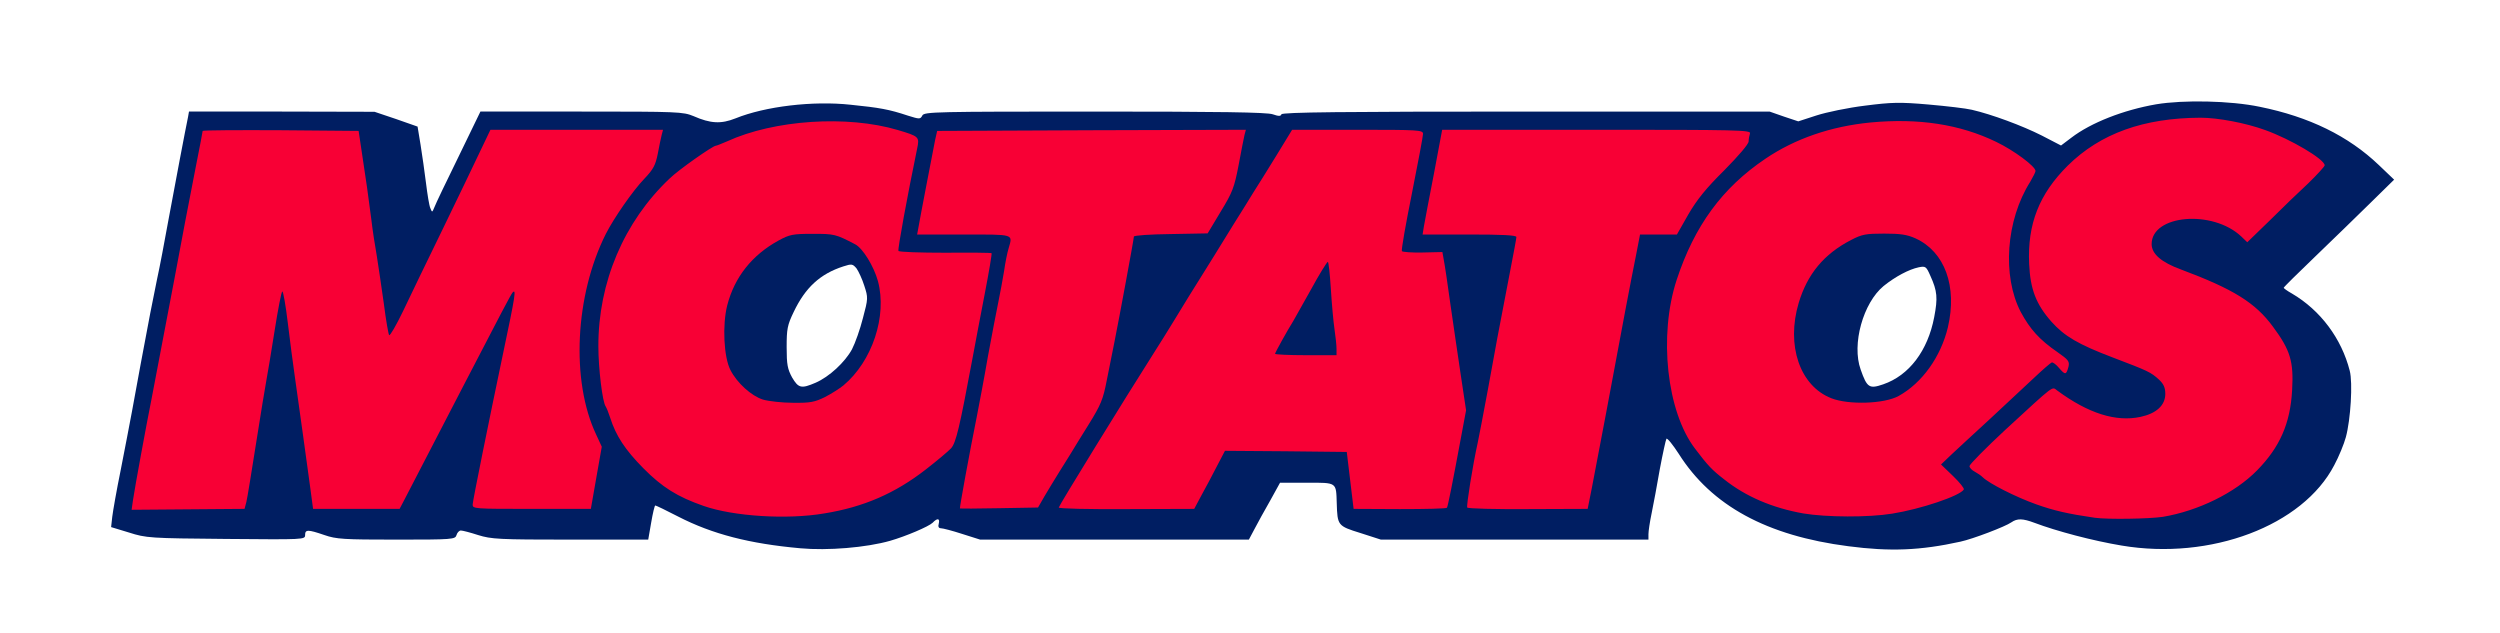 <?xml version="1.0" encoding="utf-8"?>
<!DOCTYPE svg PUBLIC "-//W3C//DTD SVG 1.0//EN" "http://www.w3.org/TR/2001/REC-SVG-20010904/DTD/svg10.dtd">
<svg version="1.0" xmlns="http://www.w3.org/2000/svg" width="549px" height="139px" viewBox="0 0 549 139" preserveAspectRatio="xMidYMid meet">
 <rect x="0" y="0" width="549" height="139" fill="#333333" stroke="none"/>
 <g fill="#ffffff">
  <path d="M0 69.50 l0 -69.50 274.50 0 274.50 0 0 69.50 0 69.50 -274.50 0 -274.50 0 0 -69.50z m423 48.95 c2.05 -0.30 4.75 -0.75 6 -1 2.75 -0.60 9.85 -3.30 11.20 -4.25 1.35 -0.90 5.50 -0.85 8.05 0.10 8.25 3.15 20.60 5.70 27.45 5.70 10.80 0 24 -5.10 30.60 -11.85 3.05 -3.10 6.05 -8.10 7.20 -11.90 0.90 -3.10 1.45 -10.55 0.95 -12.65 -1.75 -6.75 -6.50 -13 -12.65 -16.65 -1.50 -0.90 -1.80 -1.30 -1.80 -2.75 0 -1.55 0.65 -2.35 6.90 -8.35 3.75 -3.60 8.90 -8.55 11.35 -11 l4.50 -4.40 -2.70 -2.50 c-10.50 -9.80 -29.70 -15.10 -45.05 -12.50 -7.20 1.20 -14.30 4 -18.65 7.30 -1.40 1.05 -2.85 1.75 -3.70 1.75 -0.80 0 -3.40 -1 -5.75 -2.20 -4.50 -2.35 -11.35 -4.85 -15.65 -5.75 -1.35 -0.30 -5.20 -0.75 -8.50 -1.05 -7.15 -0.65 -16.10 0.25 -22.15 2.30 -4.40 1.45 -7 1.50 -10.60 0.20 -2.65 -1 -4 -1 -54.85 -1 -37.50 0 -52.15 0.15 -52.15 0.55 0 0.35 -0.85 0.45 -2.60 0.20 -1.45 -0.20 -19.15 -0.45 -39.30 -0.55 -32.40 -0.20 -36.65 -0.15 -36.90 0.55 -0.40 1 -4 1 -6.55 0.05 -2.65 -1 -6.10 -1.65 -11.90 -2.30 -6.85 -0.70 -16.90 0.60 -22.75 3 -3.40 1.35 -8.45 1.20 -12.15 -0.45 -2.35 -1 -3.15 -1.05 -23.15 -1.05 l-20.70 0 -4.80 9.85 c-2.65 5.45 -5 10.40 -5.25 11.05 -0.30 0.85 -0.80 1.10 -2.15 1.10 -1.95 0 -1.95 0 -2.80 -6.50 -0.30 -2.35 -0.80 -6.05 -1.15 -8.25 l-0.65 -3.95 -4.70 -1.65 -4.75 -1.60 -18.85 -0.05 -18.90 0 -0.20 1.10 c-0.55 2.65 -2.85 14.80 -4.30 22.65 -0.85 4.70 -1.95 10.55 -2.50 13 -0.50 2.50 -1.15 5.85 -1.50 7.50 -1.15 6.10 -3.15 16.65 -4 21.50 -1.40 7.65 -4 20.90 -4.25 21.75 -0.15 0.55 0.75 1.05 3.65 1.95 3.70 1.20 4.55 1.25 19.75 1.40 15.65 0.15 15.85 0.15 15.85 -0.85 0 -0.85 0.30 -1 2.15 -1 1.20 0 3.50 0.45 5.10 1 2.55 0.90 4.20 1 14.30 1 10.95 0 11.40 -0.05 11.70 -1 0.45 -1.35 3.55 -1.35 7.75 0 2.85 0.90 4.50 1 18.75 1 l15.60 0 0.65 -3.75 0.65 -3.75 1.75 0 c1.15 0 3.50 0.90 6.55 2.45 12.85 6.60 31.20 8.80 43.55 5.30 3.45 -1 8.40 -3.10 9.30 -3.95 0.45 -0.45 1.60 -0.80 2.75 -0.80 1.55 0 1.95 0.20 1.95 0.90 0 0.70 1 1.20 4.45 2.25 l4.40 1.35 27.95 0 27.95 0 1.25 -2.35 c0.70 -1.35 2.25 -4.15 3.45 -6.30 l2.15 -3.85 7.40 0 c8.35 0 7.90 -0.25 8.05 4.50 0.15 4.90 0.20 5 5.20 6.55 l4.50 1.45 27.90 0 27.85 0 0 -1.05 c0 -0.60 0.35 -2.90 0.80 -5.15 0.40 -2.20 1.25 -6.75 1.85 -10.05 l1.15 -6 1.75 -0.15 c1.65 -0.15 1.85 0 4.05 3.50 7.10 11.20 19.60 18.15 36.65 20.35 7.15 0.90 9.70 0.90 16.25 0z"/>
  <path d="M172.45 84.40 c-1.10 -1.95 -1.20 -2.70 -1.20 -8.15 0 -5.70 0.10 -6.15 1.55 -9.30 2.05 -4.30 4.45 -6.90 8.05 -8.70 2.15 -1.10 3.60 -1.50 5.65 -1.50 l2.75 0 1.25 2.45 c1.70 3.50 1.85 7.15 0.50 12.30 -1.45 5.45 -3.15 8.60 -6 11.10 -2.85 2.55 -5.95 3.90 -8.95 3.90 -2.25 0 -2.40 -0.10 -3.60 -2.10z"/>
  <path d="M408.30 85.40 c-0.40 -0.65 -1.10 -2.20 -1.55 -3.50 -1.20 -3.60 -0.35 -11.20 1.70 -15.60 2.45 -5.10 7.75 -8.80 13.10 -9.20 l2.85 -0.20 1.10 2.35 c1.50 3.30 1.75 6.75 0.80 11.65 -1.15 6 -3.40 10 -7.25 12.75 -2.85 2.05 -5.05 2.85 -7.85 2.85 -1.70 0 -2.35 -0.25 -2.90 -1.10z"/>
 </g>
 <g fill="#f80035">
  <path d="M458.50 115.20 c-5.85 -0.85 -8.90 -1.55 -12.95 -3 -4.90 -1.75 -12 -5.50 -12.10 -6.40 -0.05 -0.30 -0.25 0.35 -0.40 1.40 -0.25 1.70 -0.60 2.15 -2.55 3.10 -5.90 3 -14.65 4.70 -24.40 4.70 -13.05 0 -21.65 -2.45 -29 -8.20 -5.40 -4.30 -8.55 -8.95 -10.85 -16.30 -1.05 -3.45 -1.35 -5.60 -1.60 -11.25 -0.35 -8.60 0.30 -14.15 2.35 -20 0.85 -2.50 1.70 -4.90 1.85 -5.35 0.25 -0.80 -0.15 -0.90 -3.45 -0.90 l-3.75 0 -0.80 4.15 c-0.45 2.25 -1.55 7.80 -2.40 12.35 -2.80 15.15 -6.20 33.05 -7.40 39.25 l-0.90 4.50 -14.70 0 -14.70 0 -0.20 -2.25 -0.20 -2.25 -0.55 2.25 -0.60 2.25 -11.70 0 -11.75 0 -0.75 -6.25 -0.75 -6.25 -11.85 -0.15 -11.90 -0.10 -1.75 3.35 c-0.95 1.90 -2.50 4.75 -3.40 6.40 l-1.60 3 -16.40 0.15 -16.35 0.10 0 -1.60 -0.05 -1.65 -0.75 1.40 -0.75 1.35 -8.20 0.10 c-4.55 0.05 -9.10 0.10 -10.10 0.15 l-1.90 0 0.05 -2.25 c0.05 -1.25 0.50 -4.45 1.05 -7.15 l1 -4.90 -1.80 1.70 c-10.35 9.90 -22.05 14.30 -37.90 14.35 -10.85 0 -17.35 -1.30 -24.70 -5 -3.65 -1.85 -10.80 -8.75 -12.30 -11.85 l-0.90 -1.90 -0.35 3.75 c-0.20 2.05 -0.80 5.90 -1.25 8.50 l-0.95 4.75 -14.45 0 -14.50 0 0.05 -2.50 c0 -2.15 3.65 -20.90 6 -31.10 0.40 -1.80 0.70 -3.45 0.60 -3.70 -0.10 -0.25 -1.85 2.85 -3.90 6.95 -3.30 6.40 -11 21.25 -14.60 28.10 l-1.15 2.25 -11 0 -11 0 -0.60 -4.75 c-0.35 -2.60 -1.10 -7.90 -1.65 -11.75 -2.25 -16.05 -2.55 -18.10 -2.85 -20.50 -0.35 -2.50 -0.35 -2.45 -1.20 2.75 -0.45 2.90 -1.30 8.20 -1.90 11.75 -0.55 3.60 -1.60 9.95 -2.25 14.10 -0.70 4.20 -1.40 7.85 -1.55 8.15 -0.20 0.30 -5.40 0.50 -14.10 0.50 l-13.80 0 0.30 -3.60 c0.25 -3.20 1.80 -12.30 4.10 -23.65 0.70 -3.40 2.60 -13.45 5.05 -26.50 1.70 -9.25 3 -15.90 4.70 -24.65 0.85 -4.20 1.50 -7.75 1.50 -7.85 0 -0.15 8.40 -0.20 18.65 -0.15 l18.60 0.15 0.60 4 c0.95 6.20 1.65 11.15 2.20 15.50 0.25 2.20 0.80 5.70 1.20 7.75 0.35 2.05 0.85 5.20 1 7 0.15 1.80 0.50 4.05 0.70 5 l0.40 1.75 1.75 -3.75 c1 -2.05 4.50 -9.30 7.80 -16.10 3.30 -6.85 7 -14.40 8.15 -16.90 l2.15 -4.50 20.40 0 20.40 0 0 1.90 c-0.05 1 -0.35 3.20 -0.75 4.85 -0.95 3.95 -0.95 4.10 0.40 2.90 1.25 -1.15 8.60 -6.15 9.05 -6.15 0.20 0 1.25 -0.45 2.45 -0.95 8.45 -3.85 21.40 -5.45 32.85 -4 5.45 0.65 11 2.30 12.10 3.50 0.80 0.95 0.85 0.95 1 -0.40 l0.15 -1.40 35.40 -0.15 35.35 -0.10 0 1.60 c0 1.40 -1.20 8.05 -2.25 12.90 -0.35 1.35 0.75 -0.20 6.25 -9.20 l3.25 -5.30 15.90 0 15.85 0 0.05 2.65 0.10 2.60 0.50 -2.60 0.50 -2.65 35.40 0 35.45 0 0 1.65 c0 0.85 -0.20 2.45 -0.45 3.45 l-0.45 1.85 2.10 -1.35 c8.70 -5.50 20.15 -8.05 33.80 -7.45 7.50 0.35 13 1.65 18.85 4.50 5.60 2.70 8.65 5.35 8.65 7.60 l0 1.65 4 -3.95 c4.10 -4 7.20 -5.95 13.30 -8.25 3.80 -1.40 16.15 -2.95 20.15 -2.45 9.40 1.05 18.15 4.15 23.90 8.45 1.85 1.35 2.10 1.80 2.15 3.55 0 1.90 -0.25 2.25 -8.35 10.10 -7.65 7.35 -8.55 8.10 -10.20 8.15 -1.20 0 -2.10 -0.35 -2.75 -1.05 -1.30 -1.45 -5 -3.25 -7.50 -3.65 -3.80 -0.65 -8.70 1.45 -8.70 3.75 0 1.30 2.05 2.70 6.15 4.20 11.35 4.25 16.20 7.25 20 12.50 4 5.45 4.55 7.45 4.20 15.45 -0.25 7.20 -1.20 10.50 -4.30 14.95 -5 7.30 -14.05 12.70 -24.10 14.35 -2.95 0.45 -15.10 0.60 -17.95 0.20z m-27.50 -13.30 c0 -1.50 -0.05 -1.55 -0.85 -0.80 -0.65 0.70 -0.70 1 -0.15 1.60 0.90 1.10 1 1 1 -0.80z m-299 -10.15 c-0.30 -0.75 -0.65 -1.25 -0.80 -1.15 -0.10 0.15 0.05 0.85 0.35 1.60 0.80 1.70 1.15 1.35 0.45 -0.45z m196 -22.75 c0.60 -3.15 1.55 -7.85 2.05 -10.35 0.50 -2.55 0.95 -4.85 0.95 -5.15 0 -0.30 -3.60 -0.50 -10.05 -0.50 l-10.10 0 0.30 -3.85 0.25 -3.90 -0.65 2.75 c-0.35 1.50 -0.75 3.50 -0.95 4.40 l-0.30 1.70 4.35 -0.20 4.40 -0.15 0.35 2 c0.20 1.10 0.80 5.25 1.35 9.25 0.60 4 1.60 11 2.30 15.60 0.70 4.55 1.25 9.05 1.30 10 0.05 1.50 0.90 -2.70 4.45 -21.60z m140.90 20.95 c1.60 -0.30 2.95 -1 3.90 -2 l1.40 -1.45 -1.40 -1.45 c-1.45 -1.50 -3.65 -2.55 -12.05 -5.70 l-4.50 -1.70 -0.15 1.30 c-0.40 4.20 -0.60 4.55 -2.15 4.55 l-1.55 0 1.45 1.15 c2.80 2.35 7.60 4.65 11.40 5.50 0.55 0.15 1.05 0.25 1.10 0.30 0.05 0 1.20 -0.20 2.55 -0.50z m-338.35 -3.80 c-0.70 -3.70 -0.90 -12.70 -0.45 -17.65 l0.35 -3.75 -0.75 3 c-1.10 4.70 -1.10 12.75 0 17.65 1.10 4.70 1.65 5.20 0.85 0.75z m121.50 -10.40 c1.05 -1.65 3 -4.75 4.30 -6.90 1.30 -2.15 2.75 -4.45 3.15 -5.15 3.05 -4.80 6.30 -10 6.40 -10.30 0.10 -0.25 -3.30 -0.40 -7.60 -0.40 -4.30 0 -7.80 0.20 -7.80 0.45 0 0.60 -3.30 18.50 -4.25 22.80 -0.40 1.95 -0.95 4.95 -1.25 6.75 -0.30 1.80 -0.70 3.80 -0.85 4.50 -0.15 0.70 1.15 -1 2.85 -3.75 1.75 -2.75 4 -6.35 5.05 -8z m-72.40 9.95 c1.45 -0.75 3.25 -1.90 4.05 -2.55 3.95 -3.30 7.25 -9.30 8.05 -14.65 0.60 -4.30 -2.45 -11.80 -5.45 -13.35 -3.75 -1.95 -4.75 -2.25 -7.95 -2.20 -3.90 0 -6.90 1.35 -10.90 4.95 -6.10 5.45 -8.70 15.80 -5.50 21.95 3.25 6.35 11.35 9.05 17.70 5.85z m235.80 -0.25 c7.25 -3.95 12.70 -14.60 11.10 -21.75 -1.15 -4.95 -3.45 -8.05 -7.40 -9.80 -8.55 -3.80 -19.30 2.90 -22.65 14.10 -0.55 1.85 -1 4.25 -1 5.35 0 5.35 3.50 10.80 8.15 12.65 3.50 1.35 8.65 1.15 11.80 -0.55z m35.65 -2.55 c-0.45 -0.45 -0.75 -0.45 -1.20 0 -0.45 0.45 -0.35 0.60 0.60 0.60 0.95 0 1.05 -0.15 0.60 -0.60z m-159.30 -7.25 c-0.20 -0.50 -0.50 -3.15 -0.65 -5.90 -0.15 -2.75 -0.45 -5.30 -0.60 -5.65 -0.20 -0.35 -1.15 0.90 -2.50 3.25 -1.15 2.15 -2.80 5.10 -3.60 6.55 l-1.50 2.60 4.60 0 c4.10 0 4.50 -0.10 4.25 -0.85z m152.95 -10.90 c-0.95 -2.70 -0.95 -12.65 -0.05 -16.25 0.40 -1.50 0.65 -2.80 0.55 -2.90 -0.35 -0.35 -2.15 6.30 -2.45 8.70 -0.30 3.25 0.45 8.60 1.55 10.90 1.10 2.30 1.30 2.05 0.40 -0.45z m-224.75 -11.35 c0 -0.25 -4.50 -0.40 -10 -0.40 l-10 0 0 -1.35 c0 -1.65 -0.25 -1.40 -0.65 0.75 l-0.35 1.70 10.50 -0.20 c5.80 -0.05 10.50 -0.30 10.50 -0.50z m92.90 -14.90 c0 -1.10 -0.05 -1.10 -0.40 0.25 -0.20 0.85 -0.40 1.95 -0.40 2.50 0 0.80 0.10 0.75 0.40 -0.25 0.20 -0.70 0.40 -1.80 0.40 -2.50z"/>
 </g>
 <g fill="#001e62">
  <path d="M175.75 120.40 c-11.15 -1 -19.30 -3.10 -26.80 -6.95 -2.60 -1.35 -4.90 -2.45 -5.05 -2.45 -0.15 0 -0.55 1.70 -0.90 3.75 l-0.65 3.75 -17.10 0 c-15.75 0 -17.35 -0.10 -20.25 -1 -1.70 -0.55 -3.40 -1 -3.80 -1 -0.35 0 -0.80 0.45 -0.95 1 -0.30 0.95 -0.75 1 -13.20 1 -11.60 0 -13.20 -0.10 -15.80 -1 -3.65 -1.25 -4.25 -1.25 -4.25 0 0 1 -0.20 1 -17.35 0.85 -16.80 -0.15 -17.55 -0.20 -21.30 -1.40 l-3.95 -1.20 0.25 -2.25 c0.15 -1.25 0.95 -5.85 1.85 -10.25 0.85 -4.40 2 -10.25 2.50 -13 0.85 -4.85 2.85 -15.40 4 -21.50 0.35 -1.65 1 -5 1.50 -7.50 0.55 -2.45 1.65 -8.30 2.50 -13 1.45 -7.85 3.75 -20 4.30 -22.60 l0.20 -1.15 20.40 0 20.35 0.05 4.75 1.60 4.70 1.65 0.65 3.95 c0.35 2.20 0.90 6 1.20 8.45 0.30 2.45 0.70 4.95 0.95 5.50 0.40 1 0.40 1 0.90 -0.20 0.25 -0.70 2.65 -5.70 5.30 -11.10 l4.80 -9.90 22.20 0 c21.25 0 22.30 0.05 24.60 1 3.75 1.65 6.05 1.75 9.20 0.50 6.55 -2.65 17 -3.90 25.30 -3 6.35 0.65 8.40 1 12.60 2.40 2.55 0.80 2.70 0.80 3.15 -0.05 0.45 -0.80 2.95 -0.85 37.90 -0.85 27.20 0 37.85 0.15 39.05 0.60 1.30 0.45 1.75 0.45 1.90 0 0.15 -0.45 13.40 -0.60 53.70 -0.60 l53.50 0 3.15 1.10 3.15 1.05 4 -1.30 c2.15 -0.70 6.95 -1.70 10.65 -2.15 5.85 -0.75 7.65 -0.80 13.95 -0.25 4 0.35 8.25 0.85 9.50 1.15 4.35 1 11.10 3.50 15.35 5.65 l4.25 2.20 2.25 -1.70 c4.30 -3.30 11.45 -6.10 18.65 -7.35 6 -1 16.30 -0.80 22.75 0.55 10.85 2.20 19.45 6.40 26.15 12.80 l3.35 3.20 -5.25 5.15 c-2.90 2.85 -8.35 8.15 -12.10 11.75 -3.80 3.65 -6.90 6.70 -6.90 6.85 0 0.10 0.80 0.70 1.80 1.25 6.30 3.70 10.90 9.90 12.70 16.95 0.70 2.65 0.20 10.75 -0.85 14.60 -0.40 1.50 -1.55 4.30 -2.55 6.15 -6.90 13.30 -27.15 20.95 -46.70 17.65 -6.30 -1.05 -14.25 -3.15 -19.15 -5 -2.55 -0.95 -3.75 -1 -5.05 -0.10 -1.35 0.95 -8.45 3.65 -11.20 4.25 -8.85 1.95 -15.45 2.20 -24.60 1 -17.90 -2.30 -30.05 -8.90 -37.25 -20.30 -1.30 -2 -2.50 -3.50 -2.70 -3.30 -0.15 0.25 -0.80 3.20 -1.45 6.65 -0.60 3.45 -1.40 7.80 -1.80 9.70 -0.40 1.90 -0.70 3.95 -0.70 4.60 l0 1.20 -29.35 0 -29.40 0 -4.50 -1.45 c-5 -1.55 -5.05 -1.65 -5.20 -6.55 -0.15 -4.65 0.10 -4.50 -6.55 -4.50 l-5.90 0 -2.15 3.90 c-1.20 2.10 -2.75 4.90 -3.45 6.25 l-1.25 2.35 -29.50 0 -29.50 0 -3.95 -1.25 c-2.15 -0.70 -4.25 -1.25 -4.70 -1.25 -0.45 0 -0.65 -0.35 -0.45 -1 0.30 -1.20 -0.30 -1.30 -1.35 -0.20 -0.90 0.85 -5.85 2.95 -9.30 3.95 -5.25 1.50 -13.75 2.20 -19.75 1.65z m299.20 -6.90 c7.75 -1.30 15.85 -5.25 20.70 -10.20 5 -5.10 7.30 -10.30 7.70 -17.60 0.35 -6.30 -0.35 -8.75 -4.20 -13.95 -3.85 -5.25 -8.65 -8.25 -20.15 -12.55 -4.40 -1.60 -6.50 -3.45 -6.50 -5.60 0 -6.45 13.35 -7.60 19.65 -1.70 l1.35 1.30 4.90 -4.75 c2.65 -2.65 6.50 -6.35 8.50 -8.20 1.95 -1.90 3.60 -3.70 3.60 -3.95 -0.05 -1.35 -7.50 -5.75 -13.10 -7.75 -4.25 -1.55 -10.35 -2.70 -14.15 -2.70 -12.50 0.05 -22 3.45 -29.15 10.50 -6.30 6.25 -8.90 12.85 -8.50 21.60 0.25 5.55 1.50 8.85 4.90 12.70 2.85 3.20 5.95 5 13.45 7.85 7.75 2.95 8.35 3.20 10.20 4.90 1 0.95 1.35 1.75 1.35 3.10 0 2.50 -1.95 4.30 -5.45 5.05 -5.40 1.15 -11.45 -0.75 -18.30 -5.80 -1.20 -0.85 -0.25 -1.60 -11.45 8.70 -4.30 4 -7.80 7.55 -7.80 7.90 0 0.35 0.50 0.90 1.10 1.20 0.65 0.35 1.45 0.90 1.80 1.25 1.35 1.35 7.25 4.35 11.75 5.95 3.95 1.40 7 2.10 12.85 2.95 2.80 0.40 11.95 0.25 14.95 -0.20z m-293.95 -0.75 c8.65 -1.40 15.55 -4.40 22.30 -9.65 2.45 -1.90 4.95 -4 5.55 -4.65 1.10 -1.20 1.90 -4.70 4.70 -19.70 0.60 -3.30 1.85 -9.80 2.75 -14.50 0.90 -4.65 1.55 -8.55 1.45 -8.65 -0.10 -0.10 -4.65 -0.15 -10.15 -0.10 -5.50 0 -10.15 -0.15 -10.30 -0.40 -0.20 -0.35 1.90 -11.80 4.10 -22.45 0.55 -2.60 0.45 -2.70 -4.25 -4.10 -11.10 -3.30 -27.15 -2.25 -37.50 2.50 -1.20 0.50 -2.25 0.95 -2.45 0.95 -0.65 0 -8.15 5.25 -10.15 7.20 -10.05 9.50 -15.70 22.85 -15.65 36.90 0 4.80 0.90 12.20 1.60 13.15 0.20 0.30 0.65 1.40 1 2.50 1.25 3.95 3.30 7.05 7.25 11.05 4.15 4.20 7.50 6.30 13.25 8.30 6.55 2.30 18.35 3.05 26.50 1.65z m234.50 0.05 c6.30 -1 14.90 -3.90 15.75 -5.30 0.15 -0.25 -0.90 -1.55 -2.35 -2.95 l-2.65 -2.55 2.25 -2.15 c1.25 -1.15 5.05 -4.70 8.50 -7.85 3.40 -3.15 7.75 -7.20 9.65 -9 1.90 -1.80 3.65 -3.30 3.90 -3.40 0.25 -0.10 1 0.45 1.65 1.25 1.35 1.55 1.55 1.50 2.05 -0.35 0.25 -1.15 -0.05 -1.50 -2.40 -3.15 -4 -2.75 -6.05 -5.05 -8.10 -8.85 -4.10 -7.90 -3.25 -20.15 2.10 -28.60 0.60 -1.05 1.15 -2.10 1.15 -2.35 0 -1 -4.70 -4.50 -8.65 -6.40 -7.95 -3.85 -17 -5.25 -27.60 -4.25 -8.70 0.85 -16.55 3.55 -23.05 7.95 -9.50 6.40 -15.60 14.75 -19.50 26.60 -4 12.20 -2.20 28.95 4.05 37.10 2.80 3.70 3.70 4.65 6.35 6.70 4.75 3.80 10.65 6.30 17.40 7.50 5.05 0.85 14.30 0.90 19.50 0.05z m-361.40 -2.55 c0.20 -0.80 1.15 -6.65 2.15 -13 1 -6.30 2 -12.50 2.25 -13.75 0.25 -1.25 1.05 -6.15 1.80 -10.85 0.75 -4.75 1.50 -8.65 1.70 -8.65 0.20 0 0.75 3.10 1.20 6.90 0.45 3.75 1.15 9.10 1.55 11.85 0.90 6.30 2.60 18.60 3.40 24.50 l0.60 4.50 9.50 0 9.50 0 1.05 -2 c2.50 -4.85 9.40 -18.15 12.95 -25 8.20 -15.85 10.40 -20 10.80 -20.50 0.85 -0.90 0.65 0.45 -2.05 13.25 -3.25 15.50 -6.65 32.30 -6.70 33.25 -0.05 1 0.25 1 12.95 1 l13 0 1.20 -6.85 1.20 -6.80 -1.25 -2.70 c-5.55 -11.75 -4.65 -30.55 2.15 -44.05 1.75 -3.45 5.90 -9.45 8.45 -12.10 2 -2.10 2.45 -3 2.95 -5.50 0.30 -1.65 0.70 -3.50 0.85 -4.10 l0.30 -1.15 -18.95 0 -18.95 0 -2.20 4.60 c-1.20 2.55 -4.90 10.25 -8.25 17.15 -3.35 6.85 -7.30 15.05 -8.75 18.10 -1.50 3.10 -2.85 5.45 -3.05 5.25 -0.15 -0.20 -0.70 -3.25 -1.15 -6.85 -0.50 -3.55 -1.20 -8.30 -1.55 -10.50 -0.40 -2.20 -0.95 -5.80 -1.20 -8 -0.55 -4.40 -1.25 -9.35 -2.20 -15.50 l-0.60 -4 -17.10 -0.15 c-9.45 -0.05 -17.15 0 -17.15 0.15 0 0.10 -0.65 3.65 -1.50 7.85 -1.70 8.75 -3 15.40 -4.70 24.65 -2.50 13.15 -4.40 23.10 -5.05 26.50 -1 4.95 -3.70 19.60 -4.05 22.10 l-0.30 2.10 12.40 -0.10 12.40 -0.10 0.40 -1.50z m175.20 -1.15 c0.75 -1.30 2.30 -3.80 3.40 -5.60 1.15 -1.80 2.30 -3.70 2.65 -4.25 0.30 -0.55 2 -3.25 3.70 -6 2.70 -4.35 3.20 -5.55 4 -9.75 0.50 -2.60 1.30 -6.45 1.70 -8.50 1.05 -5.25 4.25 -22.50 4.25 -23.05 0 -0.25 3.65 -0.50 8.10 -0.55 l8.10 -0.15 2.85 -4.75 c2.60 -4.25 3 -5.30 3.95 -10.25 0.55 -3 1.15 -6 1.30 -6.65 l0.30 -1.10 -33.90 0.10 -33.90 0.15 -0.45 2 c-0.45 2.30 -3.35 17.30 -3.70 19.40 l-0.25 1.35 10.30 0 c11.20 0 10.70 -0.15 9.80 3 -0.30 0.95 -0.75 3.20 -1 5 -0.30 1.80 -0.85 4.85 -1.25 6.75 -0.40 1.95 -1.45 7.35 -2.30 12 -0.80 4.70 -1.95 10.65 -2.45 13.25 -1.65 8.20 -3.80 20 -3.70 20.15 0.05 0.05 3.95 0.05 8.60 -0.05 l8.55 -0.15 1.35 -2.35z m34.55 -0.35 c0.90 -1.65 2.45 -4.50 3.40 -6.40 l1.75 -3.35 13.40 0.10 13.35 0.15 0.75 6.25 0.75 6.25 10.15 0.05 c5.55 0 10.25 -0.10 10.35 -0.30 0.20 -0.30 1.20 -5.25 3.20 -16.05 l1 -5.35 -1.15 -7.65 c-0.65 -4.25 -1.65 -11.30 -2.30 -15.70 -0.60 -4.40 -1.25 -8.75 -1.45 -9.70 l-0.30 -1.70 -4.35 0.10 c-2.35 0.05 -4.40 -0.10 -4.55 -0.30 -0.15 -0.25 0.85 -5.95 2.20 -12.65 1.35 -6.75 2.45 -12.65 2.45 -13.10 0 -0.85 -1 -0.90 -14.35 -0.90 l-14.40 0 -3.45 5.65 c-1.90 3.05 -4.15 6.75 -5.05 8.10 -0.85 1.40 -2.80 4.55 -4.35 7 -2.30 3.75 -5.70 9.25 -9.90 15.95 -0.40 0.65 -1.85 3 -3.15 5.15 -1.30 2.15 -3.25 5.25 -4.30 6.90 -6.65 10.45 -21.05 33.85 -21.05 34.20 0 0.25 6.45 0.40 14.85 0.35 l14.90 -0.05 1.60 -3z m85.70 -1.50 c1.20 -6.20 4.60 -24.10 7.40 -39.25 0.85 -4.55 1.95 -10.10 2.40 -12.35 l0.80 -4.15 4.05 0 4.05 0 2.50 -4.40 c1.90 -3.25 3.85 -5.70 7.90 -9.70 3.15 -3.20 5.35 -5.75 5.35 -6.35 0 -0.55 0.15 -1.30 0.30 -1.75 0.30 -0.75 -2.90 -0.80 -33.65 -0.80 l-33.95 0 -1.80 9.60 c-1.05 5.30 -2 10.50 -2.20 11.55 l-0.30 1.85 10.30 0 c7.10 0 10.30 0.15 10.30 0.55 0 0.30 -0.60 3.50 -1.30 7.10 -2.85 14.70 -3.25 17 -4.95 26.35 -1 5.35 -2 10.65 -2.25 11.75 -1.10 4.95 -2.50 13.80 -2.30 14.20 0.15 0.25 6.20 0.40 13.40 0.35 l13.05 -0.05 0.90 -4.50z"/>
  <path d="M167.55 87.75 c-2.55 -0.80 -5.70 -3.65 -7.15 -6.50 -1.45 -2.80 -1.80 -9.85 -0.70 -14.20 1.60 -6.20 5.45 -11.05 11.30 -14.25 2.40 -1.30 3.10 -1.45 7.45 -1.45 4.75 0 5.05 0.05 9.35 2.30 1.65 0.85 4.10 4.80 5 8.10 2.05 7.65 -1.25 17.60 -7.60 22.90 -0.80 0.65 -2.60 1.80 -4.05 2.55 -2.25 1.10 -3.20 1.30 -7 1.25 -2.40 0 -5.40 -0.35 -6.60 -0.70z m11.55 -3.70 c3 -1.30 6.45 -4.50 8 -7.35 0.70 -1.35 1.80 -4.45 2.40 -6.85 1.15 -4.30 1.15 -4.50 0.30 -7.10 -0.45 -1.45 -1.25 -3.15 -1.70 -3.80 -0.85 -1 -1.05 -1.05 -2.90 -0.45 -5.10 1.65 -8.35 4.65 -10.90 10 -1.40 2.90 -1.55 3.75 -1.55 7.75 0 3.85 0.20 4.80 1.20 6.65 1.40 2.35 2 2.50 5.15 1.15z"/>
  <path d="M402.15 87.45 c-6.90 -2.70 -9.95 -11.60 -7.15 -20.95 1.90 -6.30 5.50 -10.70 11.50 -13.80 2.40 -1.25 3.25 -1.40 7.25 -1.40 3.55 0 5 0.20 6.90 1.05 6.45 2.95 9.20 10.55 7.10 19.55 -1.55 6.45 -5.65 12.20 -10.80 15.05 -3.15 1.75 -11 2 -14.80 0.50z m11.40 -3.05 c5.70 -1.95 9.80 -7.40 11.20 -14.75 0.80 -4.20 0.70 -5.70 -0.85 -9.10 -0.90 -2.05 -1.05 -2.15 -2.55 -1.85 -2.15 0.45 -5.15 2.05 -7.70 4.10 -4.50 3.70 -7.05 12.80 -5.05 18.35 1.40 4 1.90 4.30 4.95 3.25z"/>
  <path d="M280 77.70 c0 -0.25 2.65 -5.05 4 -7.20 0.25 -0.40 1.95 -3.50 3.85 -6.85 1.85 -3.40 3.55 -6.15 3.75 -6.15 0.15 0 0.45 2.65 0.65 5.90 0.20 3.20 0.55 7.20 0.80 8.85 0.25 1.65 0.45 3.60 0.45 4.40 l0 1.35 -6.75 0 c-3.70 0 -6.75 -0.15 -6.75 -0.30z"/>
 </g>
</svg>